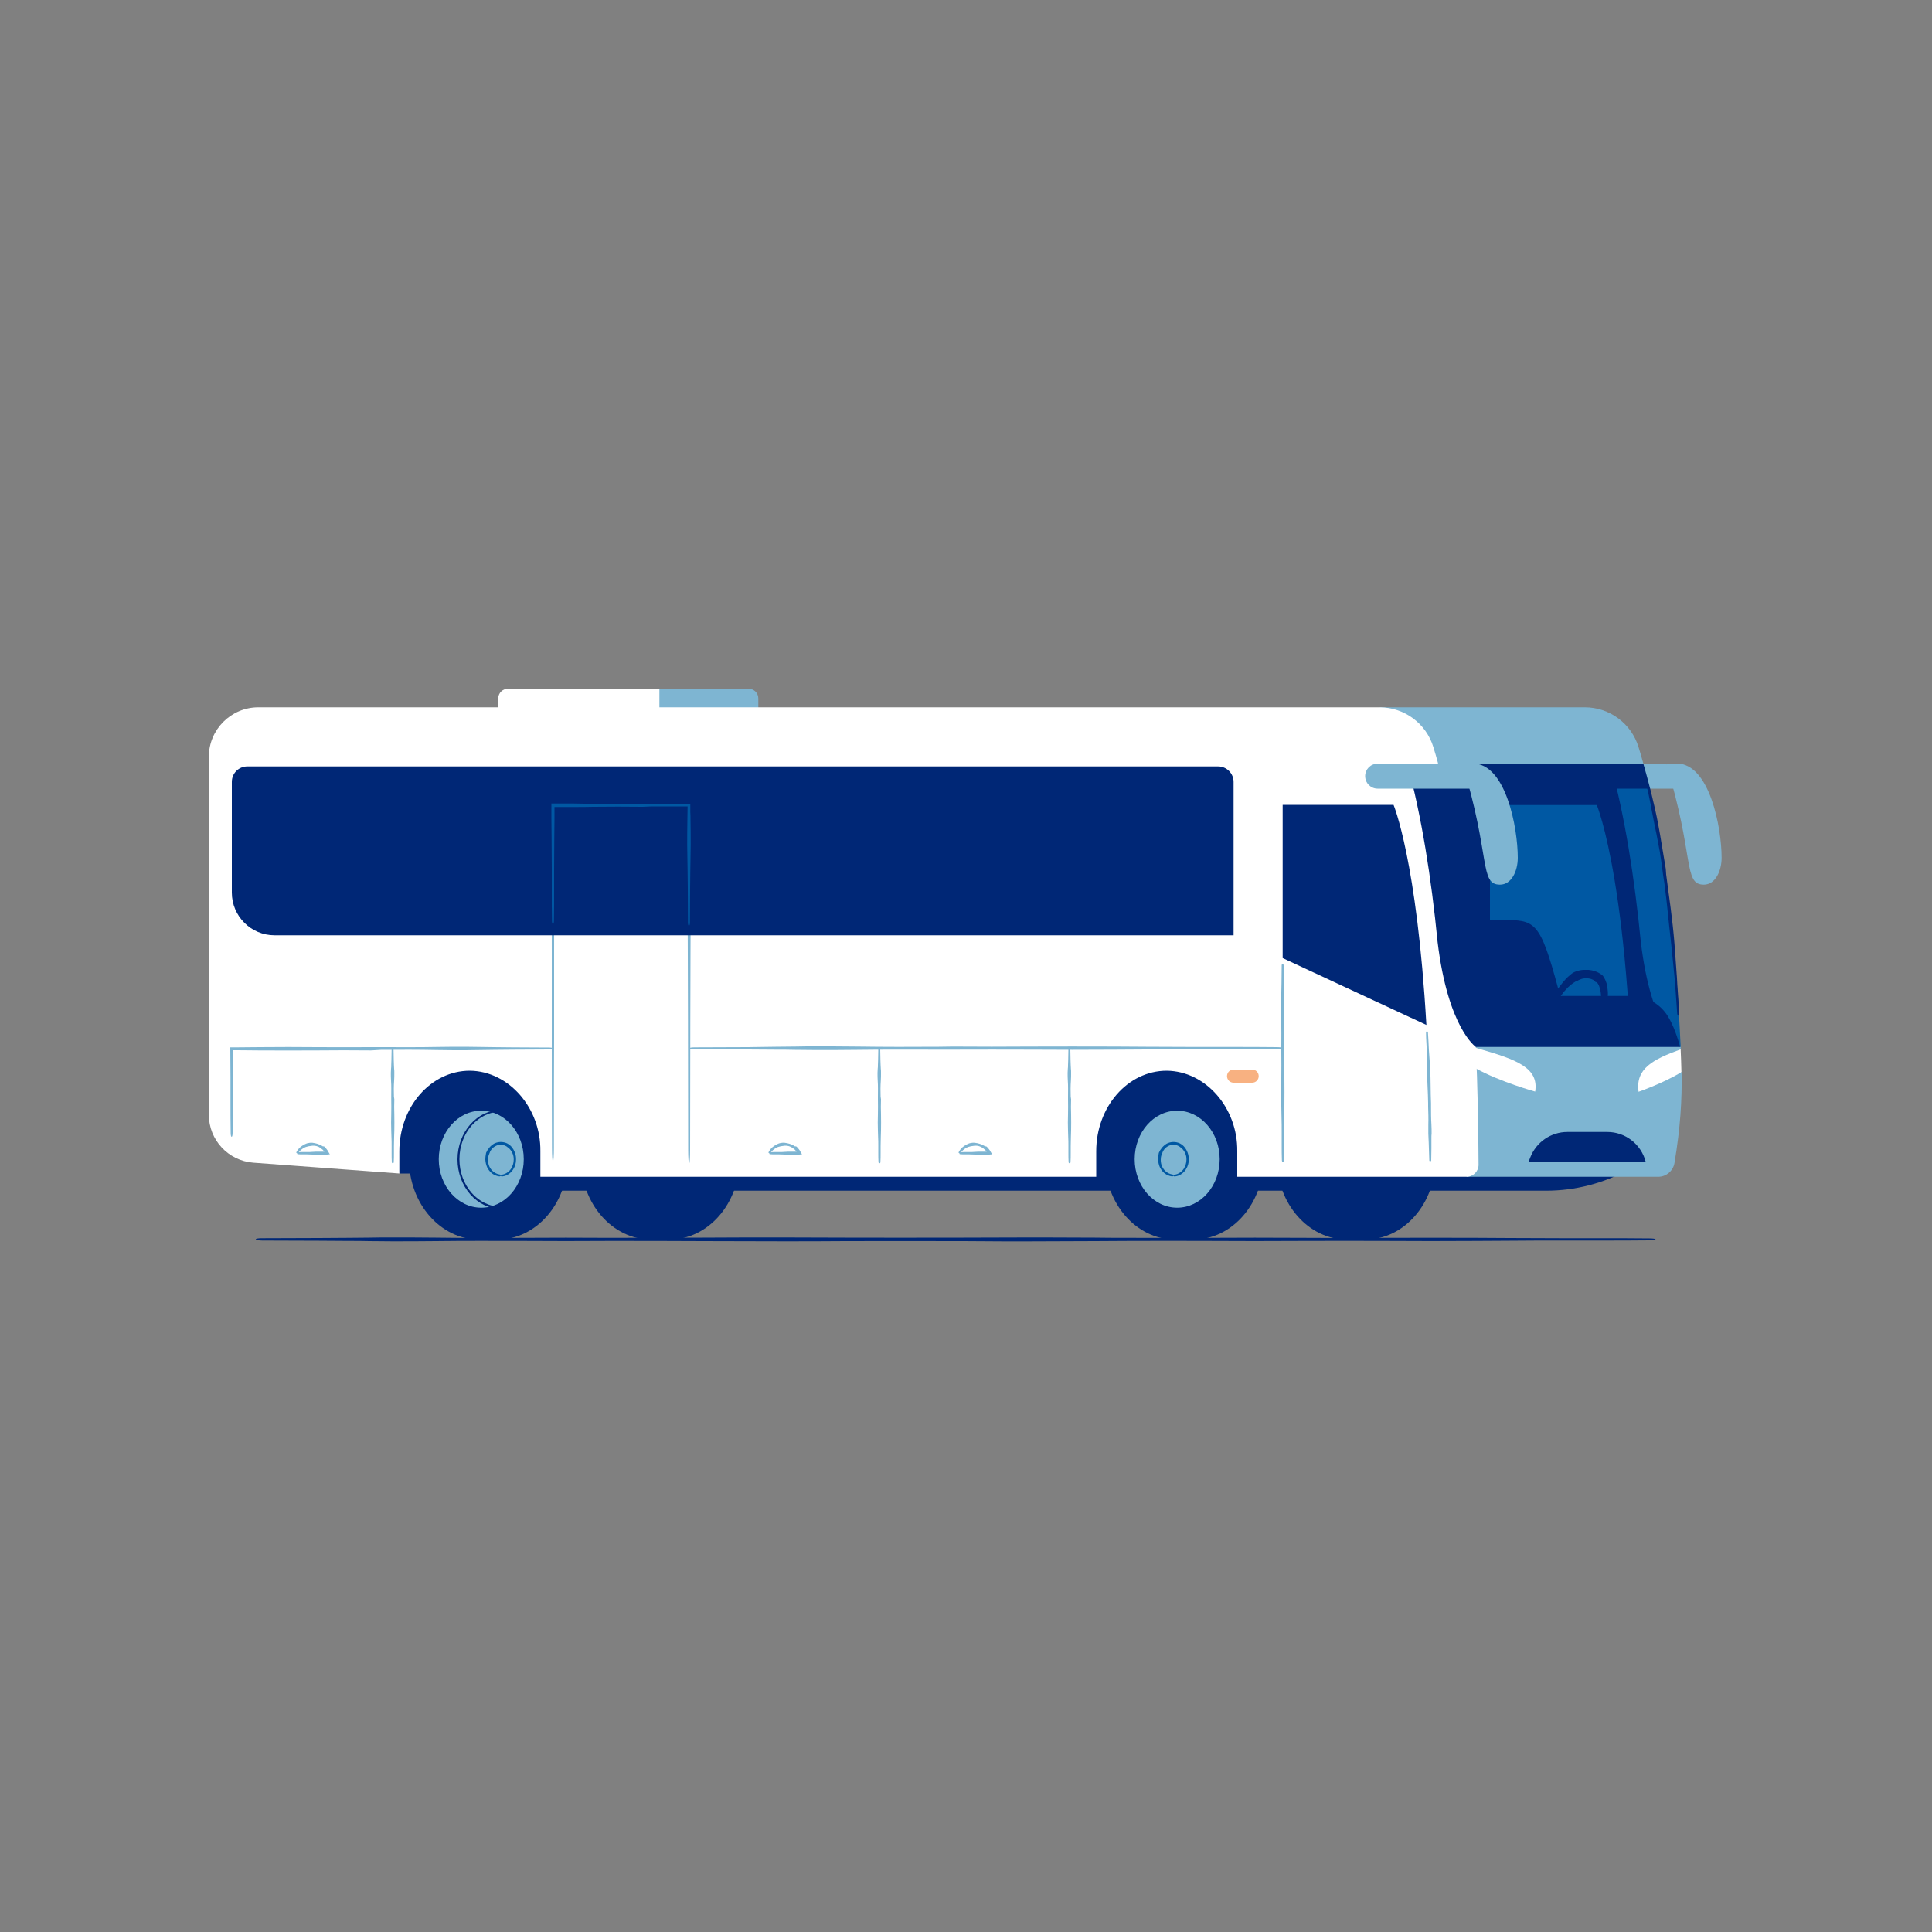 <?xml version="1.0" encoding="utf-8"?>
<!-- Generator: Adobe Illustrator 27.6.1, SVG Export Plug-In . SVG Version: 6.00 Build 0)  -->
<svg version="1.1" id="Layer_1" xmlns="http://www.w3.org/2000/svg" xmlns:xlink="http://www.w3.org/1999/xlink" x="0px" y="0px"
	 viewBox="0 0 1000 1000" style="enable-background:new 0 0 1000 1000;" xml:space="preserve">
<rect x="0" y="0" width="1000" height="1000" fill="#808080" stroke="none"/>
<style type="text/css">
	.st0{fill:#FFFFFF;}
	.st1{fill:#7EB5D2;}
	.st2{fill:#0058A3;}
	.st3{fill:none;}
	.st4{fill:#002776;}
	.st5{fill:#F8B181;}
</style>
<g>
	<g>
		<path class="st0" d="M342.2,373.1h-84.3v-11.6c0-2.8,2.2-5,5-5h79.3V373.1z"/>
	</g>
	<g>
		<path class="st1" d="M341.2,373.1h51.3v-11.6c0-2.8-2.2-5-5-5h-46.2V373.1z"/>
	</g>
	<g>
		<polygon class="st1" points="809.7,408.2 871.4,408.2 862.4,395.3 809.7,395.3 		"/>
	</g>
	<g>
		<path class="st2" d="M869.9,541.9c-2.4-53.5-8.2-105.2-19.5-146.6l-13.2-6.9h-112l-8,58.7c0,0,38.3,99.7,37.3,100.7
			s109.7-1.7,109.7-1.7L869.9,541.9z"/>
	</g>
	<g>
		<g>
			<line class="st3" x1="868.1" y1="525.9" x2="870" y2="525.8"/>
		</g>
		<g>
			<line class="st3" x1="851.3" y1="395.1" x2="849.5" y2="395.6"/>
		</g>
		<g>
			<path class="st4" d="M862.2,449.7c-0.5-2.9-1-5.9-1.5-9c-0.5-3-1-6-1.5-9c-0.6-3.3-1.1-6.2-1.7-9l-1-4.6c-0.3-1.4-0.7-2.8-1-4.2
				c-0.5-2-0.9-4.1-1.5-6.1l-1.5-5.7l-1.6-5.7c-0.2-0.7-0.5-1.2-0.8-1.1c-0.3,0.1-0.3,0.7-0.2,1.3l1.4,5.7l1.3,5.8
				c0.5,2,0.9,4,1.3,6c0.3,1.4,0.6,2.8,0.8,4.2c0.3,1.5,0.6,3.1,0.9,4.6c0.5,2.7,1.1,5.7,1.8,8.9c0.6,3,1.1,6,1.7,9
				c0.5,3,0.9,6,1.3,8.9l0.4,3.1c0.5,2.8,0.9,5.7,1.2,8.6c0.4,2.9,0.7,5.7,1,8.6c0.6,6.1,1.3,12.4,2,18.6l0.7,6.9
				c0.4,3.7,0.7,7.3,1.1,11c0.2,2.6,0.4,5.3,0.6,7.9c0.2,3.3,0.5,6.7,0.7,10.1c0.1,0.7,0.3,1.2,0.6,1.2c0.3,0,0.5-0.6,0.4-1.3
				c-0.2-3.4-0.3-6.8-0.6-10.1c-0.2-2.6-0.4-5.3-0.5-7.9l-0.8-11.1c-0.2-2.3-0.3-4.6-0.5-6.9c-0.5-6.2-1.2-12.5-2-18.6
				c-0.8-5.6-1.5-11.5-2.3-17.2L862.2,449.7z"/>
		</g>
	</g>
	<g>
		<polyline class="st4" points="824.7,391.3 850.4,395.3 853.7,408.2 826.1,408.2 		"/>
	</g>
	<g>
		<rect x="750.6" y="412.2" class="st4" width="20.6" height="75.4"/>
	</g>
	<g>
		<path class="st4" d="M870,543.1c-1.9-6.9-3.9-12.4-6.6-16.9c-4-6.7-11.3-10.7-19.1-10.7h-37c-0.2-1.2-0.4-2.4-0.7-3.5
			c-9.7-36-12.1-35.8-29.8-35.8c-0.2,0-10.4,0-10.6,0c-5.6-63.9-24.2-100.4-24.7-103l-19.2,16.7c0,0,16.7,157.3,15.5,158.3
			c-1.2,1,44.4,23.4,44.4,23.4L870,543.1z"/>
	</g>
	<g>
		<path class="st4" d="M845.6,601.1c-0.6-140.5-19.1-184.4-19.1-184.4h-77l-9.2-34h93.3v12.7c7.4,27.1,12.4,58.7,15.7,92.3l0,0
			c5.4,44.7,19.8,54.3,19.8,54.3"/>
	</g>
	<g>
		<g>
			<line class="st3" x1="799.8" y1="518.7" x2="804.1" y2="522.4"/>
		</g>
		<g>
			<line class="st3" x1="827.6" y1="521.4" x2="833.2" y2="521.4"/>
		</g>
		<g>
			<path class="st4" d="M826.4,508.4c0.5,0.4,0.9,1,1.2,1.7c0.4,1,0.7,2.1,0.9,3.3c0.3,2.2,0.3,4.8,0.4,7.3c0,0.4,0.7,0.8,1.5,0.8
				c0.8,0,1.5-0.4,1.5-0.8l0.2-3.7c0.1-1.2,0.2-2.6,0.1-3.9c-0.1-1.4-0.3-2.9-0.7-4.3c-0.3-1-0.8-2.1-1.4-3.1
				c-0.2-0.2-0.3-0.5-0.5-0.7c-1-0.9-2.1-1.5-3.2-2c-1.1-0.4-2.3-0.8-3.4-0.9l-0.8-0.1l-0.8,0l-0.8,0l-0.9,0c-0.6,0-1.2,0.1-1.7,0.2
				c-0.6,0.1-1.1,0.2-1.7,0.4l-1.1,0.4c-0.4,0.2-0.7,0.3-1,0.5l-0.6,0.4l-0.6,0.5c-2.1,1.6-3.7,3.6-5.2,5.5
				c-1.1,1.4-2.1,2.8-3.1,4.1c-1.2,1.7-2.4,3.5-3.6,5.2c-0.2,0.3,0.1,1,0.7,1.6c0.6,0.5,1.3,0.7,1.7,0.3c1.5-1.6,2.7-3.4,4-5.1
				c1-1.3,1.9-2.7,3-3.8c1.5-1.7,3.2-3.1,4.9-4.1c0.3-0.2,0.6-0.3,1-0.4c0.2-0.1,0.5-0.3,0.7-0.4l0.7-0.3c2.5-1.2,6.9-0.8,8.2,1.5
				C826.2,508.2,826.3,508.3,826.4,508.4z"/>
		</g>
	</g>
	<g>
		<path class="st4" d="M206.8,607.4h30.5c0,0,68.9-10.7,70.7-10.3s264.7,11.7,264.7,11.7l73.5-8.7v-66.5l-487.6-4L206.8,607.4z"/>
	</g>
	<g>
		<path class="st4" d="M232.4,616.3h567.9c15,0,29.7-3.8,42.8-11l0,0l-610.7-4V616.3z"/>
	</g>
	<g>
		<path class="st4" d="M697.3,641.6c-20.1,0-36.4-18.6-36.4-41.6c0-23,16.3-41.6,36.4-41.6h9.3c20.1,0,36.4,18.6,36.4,41.6
			c0,23-16.3,41.6-36.4,41.6H697.3z"/>
	</g>
	<g>
		<g>
			<path class="st4" d="M608.3,641.6c-20.1,0-36.4-18.6-36.4-41.6c0-23,16.3-41.6,36.4-41.6h9.3c20.1,0,36.4,18.6,36.4,41.6
				c0,23-16.3,41.6-36.4,41.6H608.3z"/>
		</g>
		<g>
			<ellipse class="st1" cx="609.3" cy="600" rx="22" ry="25.1"/>
		</g>
		<g>
			<g>
				<line class="st3" x1="607.5" y1="607.4" x2="607.5" y2="609.3"/>
			</g>
			<g>
				<line class="st3" x1="607.5" y1="609.3" x2="607.5" y2="607.4"/>
			</g>
			<g>
				<path class="st2" d="M599.7,597.3c-0.2,1-0.3,1.9-0.3,2.9c0.1,1.4,0.4,2.8,1,4.1c0.6,1.2,1.4,2.2,2.5,3.1
					c1.1,0.8,2.3,1.3,3.7,1.5c0.5,0,0.9-0.2,0.8-0.5c0-0.3-0.3-0.5-0.7-0.5c-1.1-0.2-2.2-0.7-3.1-1.4c-0.9-0.7-1.6-1.7-2.1-2.7
					c-0.5-1.1-0.7-2.3-0.7-3.5c0-0.8,0.1-1.7,0.4-2.5l0.2-0.5c0.5-1.7,1.6-3.2,3.1-4c1.5-0.9,3.3-1,4.9-0.4c0.5,0.2,1.1,0.5,1.5,0.9
					c0.3,0.2,0.6,0.4,0.9,0.7c1.5,1.5,2.4,3.6,2.3,5.8c0,1.6-0.5,3.1-1.3,4.5c-1,1.6-2.8,2.9-4.7,3.2c-0.4,0-0.7,0.3-0.7,0.5
					c0,0.3,0.4,0.5,0.8,0.4c2.3-0.2,4.4-1.7,5.6-3.6c1-1.5,1.5-3.3,1.5-5c0.1-2.5-0.8-5-2.5-6.9c-0.3-0.3-0.6-0.6-1-0.9
					c-0.6-0.4-1.2-0.8-1.9-1c-2-0.7-4.3-0.5-6.1,0.5c-1.8,1.1-3.2,2.8-4,4.7L599.7,597.3z"/>
			</g>
		</g>
	</g>
	<g>
		<g>
			<path class="st4" d="M337.1,641.6c-20.1,0-36.4-18.6-36.4-41.6c0-23,16.3-41.6,36.4-41.6h9.3c20.1,0,36.4,18.6,36.4,41.6
				c0,23-16.3,41.6-36.4,41.6H337.1z"/>
		</g>
		<g>
			<path class="st4" d="M248.1,641.6c-20.1,0-36.4-18.6-36.4-41.6c0-23,16.3-41.6,36.4-41.6h9.3c20.1,0,36.4,18.6,36.4,41.6
				c0,23-16.3,41.6-36.4,41.6H248.1z"/>
		</g>
		<g>
			<ellipse class="st1" cx="249.1" cy="600" rx="22" ry="25.1"/>
		</g>
		<g>
			<path class="st4" d="M259.3,625.7c-12.4,0-22.5-11.5-22.5-25.6s10.1-25.6,22.5-25.6s22.5,11.5,22.5,25.6S271.7,625.7,259.3,625.7
				z M259.3,575.4c-11.9,0-21.5,11-21.5,24.6s9.6,24.6,21.5,24.6c11.9,0,21.5-11,21.5-24.6S271.1,575.4,259.3,575.4z"/>
		</g>
		<g>
			<g>
				<line class="st3" x1="259.3" y1="607.4" x2="259.3" y2="609.3"/>
			</g>
			<g>
				<line class="st3" x1="259.3" y1="609.3" x2="259.3" y2="607.4"/>
			</g>
			<g>
				<path class="st2" d="M251.5,597.3c-0.2,1-0.3,1.9-0.3,2.9c0.1,1.4,0.4,2.8,1,4.1c0.6,1.2,1.4,2.2,2.5,3.1
					c1.1,0.8,2.3,1.3,3.7,1.5c0.5,0,0.9-0.2,0.8-0.5c0-0.3-0.3-0.5-0.7-0.5c-1.1-0.2-2.2-0.7-3.1-1.4c-0.9-0.7-1.6-1.7-2.1-2.7
					c-0.5-1.1-0.7-2.3-0.7-3.5c0-0.8,0.1-1.7,0.4-2.5l0.2-0.5c0.5-1.7,1.6-3.2,3.1-4c1.5-0.9,3.3-1,4.9-0.4c0.5,0.2,1.1,0.5,1.5,0.9
					c0.3,0.2,0.6,0.4,0.9,0.7c1.5,1.5,2.4,3.6,2.3,5.8c0,1.6-0.5,3.1-1.3,4.5c-1,1.6-2.8,2.9-4.7,3.2c-0.4,0-0.7,0.3-0.7,0.5
					c0,0.3,0.4,0.5,0.8,0.4c2.3-0.2,4.4-1.7,5.6-3.6c1-1.5,1.5-3.3,1.5-5c0.1-2.5-0.8-5-2.5-6.9c-0.3-0.3-0.6-0.6-1-0.9
					c-0.6-0.4-1.2-0.8-1.9-1c-2-0.7-4.3-0.5-6.1,0.5c-1.8,1.1-3.2,2.8-4,4.7L251.5,597.3z"/>
			</g>
		</g>
	</g>
	<g>
		<path class="st0" d="M870.3,554.9c-0.1-3.8-0.2-7.7-0.4-11.8l-1.2-0.5c0,0-29.5,6.6-29.4,6.7s5.7,20.9,5.7,20.9l22.1-10.5
			L870.3,554.9z"/>
	</g>
	<g>
		<path class="st1" d="M870,543.1c-14.6,5.3-23.5,10-21.9,22c0,0,12.3-4.2,22.3-10.2c0.2,14.8-0.6,28.5-3.7,47.1
			c-0.7,4.1-4.3,7.1-8.4,7.1l-99.1,0c0,0-58.6-135.6-58.6-134.2c0,1.3,13.7-108.8,13.7-108.8h106c12.8,0,24.1,8.4,27.8,20.6
			c0.9,2.8,1.7,5.7,2.5,8.6h-106l-20.4-9.3l-7.6,32.4l33.3,137.3l14.1-13.8h106C869.9,542.3,869.9,542.7,870,543.1z"/>
	</g>
	<g>
		<path class="st0" d="M640.5,609.1h118.6c3.4,0,6.2-2.8,6.2-6.2c-0.1-20.3-0.5-40.8-1.4-61c0,0-14.4-9.7-19.8-54.3l0,0
			c-3.3-33.6-8.3-65.1-15.7-92.3h16c-0.8-2.9-1.6-5.8-2.5-8.6c-3.7-12.2-15-20.6-27.8-20.6l-580.4,0c-14.1,0-25.6,11.5-25.6,25.6
			V577c0,13,10,23.8,23,24.8l75.6,5.6v-11.5c0-23,16.3-41.7,36.5-41.7c20.2,0.2,36.8,19.3,36.5,41.7v13.2h287.7v-13.2
			c0-23,16.3-41.7,36.5-41.7c20.2,0.2,36.8,19.3,36.5,41.7V609.1z"/>
	</g>
	<g>
		<path class="st0" d="M754,537.8l8.2,3.8c1.1,0.5,2.3,1,3.5,1.3c19.1,5.5,30.9,9.7,28.9,22.1c0,0-18.2-5-30.9-12.1
			C758.2,549.9,754.5,544.2,754,537.8z"/>
	</g>
	<g>
		<path class="st4" d="M791.2,601.3h60.6l0,0c-2.4-9.1-10.5-15.4-19.9-15.4h-20.6c-8.5,0-16.1,5.2-19.2,13.1L791.2,601.3z"/>
	</g>
	<g>
		<path class="st4" d="M738.3,530.5c-4.9-85.2-17-113.9-17-113.9h-57.4v79.3L738.3,530.5z"/>
	</g>
	<g>
		<g>
			<line class="st3" x1="285.3" y1="601.1" x2="287.2" y2="601.1"/>
		</g>
		<g>
			<line class="st3" x1="355.8" y1="602.1" x2="357.7" y2="602.1"/>
		</g>
		<g>
			<path class="st1" d="M355.9,469.3c0,8.1,0.1,16.2,0.1,24.3l0.1,35.1c0,22.1,0.1,44.3,0.1,66.4c0,3.9,0.2,7.1,0.5,7.1
				s0.5-3.1,0.5-7.1c0-22.2,0.1-44.5,0.1-66.8l0.1-34.7c0-8.1,0.1-16.2,0.1-24.3l0-5.7c0-15.8-0.1-31.7-0.1-47.6
				c-18.8,0-37.6,0-56.1-0.1l-15.8,0l0,3.2l0,11.3c0,20.7,0.1,41.4,0.1,62.2l0,44.8c0,18.6,0,37.9,0.1,56.8c0,3.9,0.2,6.9,0.5,6.9
				s0.5-3,0.5-6.9c0-19,0-38.3,0.1-57c0-14.9,0-29.8,0-44.7l0.1-62.3l0-10.9l0-1.8l14.2,0c18,0,36.3,0,54.7-0.1
				c0,15.5-0.1,31-0.1,46.4L355.9,469.3z"/>
		</g>
	</g>
	<g>
		<path class="st4" d="M120,404.7V462c0,12.2,9.9,22.1,22.1,22.1h496.4v-79.4c0-4.4-3.6-8-8-8H128C123.6,396.7,120,400.2,120,404.7z
			"/>
	</g>
	<g>
		<g>
			<line class="st3" x1="739.4" y1="533.7" x2="737.6" y2="533.8"/>
		</g>
		<g>
			<line class="st3" x1="739.4" y1="601.1" x2="741.3" y2="601.1"/>
		</g>
		<g>
			<path class="st1" d="M739.2,572.8c0.1,3,0.2,6.2,0.1,9.3c0,1.7,0,3.2,0,4.6l0.1,2.4l0.1,2.2l0.1,3.2l0.2,6c0,0.4,0.2,0.6,0.5,0.6
				s0.5-0.3,0.5-0.6l0.1-6.1l0-3.1l0-2.2c0-0.8,0-1.6,0.1-2.4c0-1.4,0-2.9-0.1-4.7c-0.2-3.1-0.2-6.2-0.2-9.3l0-1.6
				c-0.1-2.9-0.2-5.9-0.2-8.8c0-3.1-0.1-6.4-0.3-9.5l-0.2-3.6c-0.1-1.9-0.3-3.7-0.4-5.6l-0.2-4.1c-0.1-1.7-0.2-3.4-0.3-5.1
				c0-0.3-0.3-0.6-0.5-0.6c-0.3,0-0.5,0.3-0.5,0.7c0,1.7,0.1,3.5,0.2,5.2c0.1,1.3,0.1,2.7,0.2,4c0.1,1.9,0.1,3.8,0.1,5.6
				c0,1.2,0,2.4,0,3.5c0,3.2,0.2,6.4,0.3,9.5c0.1,2.9,0.3,5.9,0.3,8.8L739.2,572.8z"/>
		</g>
	</g>
	<g>
		<g>
			<line class="st3" x1="662.9" y1="601.1" x2="664.8" y2="601.1"/>
		</g>
		<g>
			<line class="st3" x1="664.8" y1="498.6" x2="662.9" y2="498.6"/>
		</g>
		<g>
			<path class="st1" d="M664.6,541.8c-0.1-4.6-0.1-9.4,0.1-14.1c0.1-2.6,0.1-4.9,0.1-7.1c0-1.2,0-2.4-0.1-3.6c0-1.1-0.1-2.2-0.1-3.3
				l-0.1-4.8c0-3.1-0.1-6.1-0.1-9.1c0-0.5-0.2-1-0.5-1s-0.5,0.4-0.5,1c0,3.1-0.1,6.1-0.1,9.2l-0.1,4.8c0,1.1,0,2.2-0.1,3.4
				c0,1.2-0.1,2.4-0.1,3.7c0,2.2,0,4.5,0.1,7.1c0.2,4.7,0.1,9.5,0.1,14.1l0,2.4c0.1,4.5,0,9,0,13.5c-0.1,4.8-0.1,9.7,0,14.5
				c0,1.8,0.1,3.6,0.1,5.4c0.1,2.9,0.1,5.7,0.1,8.6c0,2.1,0,4.1,0,6.2c0,2.6,0,5.2,0.1,7.8c0,0.5,0.2,1,0.5,1s0.5-0.4,0.5-1
				c0.1-2.6,0.1-5.3,0.1-7.8c0-2.1,0-4.1,0-6.2c0-2.9,0.1-5.7,0.1-8.6c0-1.8,0.1-3.6,0.1-5.4c0.1-4.9,0-9.8,0-14.5
				c-0.1-4.4-0.1-9,0-13.4L664.6,541.8z"/>
		</g>
	</g>
	<g>
		<g>
			<line class="st3" x1="285.3" y1="478.1" x2="287.2" y2="478.1"/>
		</g>
		<g>
			<line class="st3" x1="355.8" y1="479.1" x2="357.7" y2="479.1"/>
		</g>
		<g>
			<path class="st2" d="M337.3,417.4c3.2,0,6.4,0,9.6,0c3,0,6,0,9,0c0,2.2-0.1,4.5-0.1,6.7c-0.1,4.9-0.1,9.2-0.1,13.4l0.1,6.9
				c0,2.1,0.1,4.2,0.1,6.4l0.1,9.2c0,5.8,0.1,11.6,0.1,17.4c0,1,0.2,1.8,0.5,1.8s0.5-0.8,0.5-1.8c0-5.8,0.1-11.6,0.1-17.5l0.1-9.1
				l0.1-6.4c0-2.3,0.1-4.6,0.1-6.9c0-4.1,0-8.5-0.1-13.4c0-1.2,0-2.4-0.1-3.7c0-1.5,0-2.9,0-4.4c-3.5,0-7,0-10.4,0
				c-3.2,0-6.5,0-9.6,0l-4.6,0c-8.5,0.1-17.1,0-25.5,0c-3.4,0-6.9,0-10.4-0.1c-3.8,0-7.6,0-11.4,0c0,2.5,0,5,0,7.4l0.1,10.3
				c0,5.4,0.1,10.8,0.1,16.3l0,11.7c0,4.9,0,9.9,0.1,14.9c0,1,0.2,1.8,0.5,1.8s0.5-0.8,0.5-1.8c0.1-5,0.1-10,0.1-14.9
				c0-3.9,0-7.8,0-11.7l0.1-16.3c0-3.4,0.1-6.8,0.1-10.2c0-1.9,0-3.8,0-5.7c3.2,0,6.5,0,9.7,0c3.5,0,7,0,10.4-0.1
				c8.4-0.1,17-0.1,25.5,0L337.3,417.4z"/>
		</g>
	</g>
	<g>
		<path class="st1" d="M862.4,395.3c14.8,48,8.7,62.6,19.5,62.6c5.9,0,9.2-7,9.2-13.9c0-15.6-6.2-48.8-23.2-48.8
			C866.6,395.3,865.4,395.3,862.4,395.3z"/>
	</g>
	<g>
		<path class="st5" d="M648.1,560.4h-9.6c-1.9,0-3.4-1.5-3.4-3.4l0,0c0-1.9,1.5-3.4,3.4-3.4h9.6c1.9,0,3.4,1.5,3.4,3.4l0,0
			C651.5,558.9,650,560.4,648.1,560.4z"/>
	</g>
	<g>
		<g>
			<line class="st3" x1="663.9" y1="543.5" x2="663.9" y2="541.6"/>
		</g>
		<g>
			<line class="st3" x1="356.7" y1="541.6" x2="356.7" y2="543.5"/>
		</g>
		<g>
			<path class="st1" d="M486,541.8c-13.9,0.1-28.2,0.1-42.4-0.1c-7.7-0.1-14.6-0.1-21.2-0.1c-3.6,0-7.3,0-10.9,0.1
				c-3.3,0-6.7,0.1-10,0.1L387,542c-9.1,0-18.3,0.1-27.4,0.1c-1.6,0-2.9,0.2-2.9,0.5s1.3,0.5,2.9,0.5c9.2,0,18.4,0.1,27.6,0.1
				l14.3,0.1c3.4,0,6.7,0,10,0.1c3.6,0,7.3,0.1,11,0.1c6.5,0,13.4,0,21.2-0.1c14-0.2,28.4-0.1,42.3-0.1l7.2,0
				c13.4-0.1,27.1,0,40.3,0c14.3,0.1,29,0.1,43.5,0c5.4,0,10.8-0.1,16.2-0.1c8.6-0.1,17.1-0.1,25.7-0.1c6.2,0,12.3,0,18.5,0
				c7.7,0,15.6,0,23.5-0.1c1.6,0,2.9-0.2,2.9-0.5s-1.3-0.5-2.9-0.5c-7.9-0.1-15.8-0.1-23.5-0.1c-6.1,0-12.3,0-18.5,0
				c-8.6,0-17.2-0.1-25.8-0.1c-5.4,0-10.8-0.1-16.1-0.1c-14.6-0.1-29.3,0-43.6,0c-13.2,0.1-26.9,0.1-40.3,0L486,541.8z"/>
		</g>
	</g>
	<g>
		<g>
			<line class="st3" x1="454.1" y1="602.1" x2="456" y2="602.1"/>
		</g>
		<g>
			<line class="st3" x1="456" y1="542.6" x2="454.1" y2="542.6"/>
		</g>
		<g>
			<path class="st1" d="M455.8,567.6c-0.1-2.7-0.1-5.5,0.1-8.2c0.1-1.5,0.1-2.8,0.1-4.1c0-0.7,0-1.4-0.1-2.1c0-0.6-0.1-1.3-0.1-1.9
				l-0.1-2.8c0-1.8-0.1-3.5-0.1-5.3c0-0.3-0.2-0.6-0.5-0.6s-0.5,0.3-0.5,0.6c0,1.8-0.1,3.6-0.1,5.3l-0.1,2.8c0,0.6,0,1.3-0.1,1.9
				c0,0.7-0.1,1.4-0.1,2.1c0,1.3,0,2.6,0.1,4.1c0.2,2.7,0.1,5.5,0.1,8.2l0,1.4c0.1,2.6,0,5.2,0,7.8c-0.1,2.8-0.1,5.6,0,8.4
				c0,1,0.1,2.1,0.1,3.1c0.1,1.7,0.1,3.3,0.1,5c0,1.2,0,2.4,0,3.6c0,1.5,0,3,0.1,4.6c0,0.3,0.2,0.6,0.5,0.6s0.5-0.2,0.5-0.6
				c0.1-1.5,0.1-3.1,0.1-4.6c0-1.2,0-2.4,0-3.6c0-1.7,0.1-3.3,0.1-5c0-1,0.1-2.1,0.1-3.1c0.1-2.8,0-5.7,0-8.4
				c-0.1-2.6-0.1-5.2,0-7.8L455.8,567.6z"/>
		</g>
	</g>
	<g>
		<g>
			<line class="st3" x1="552.5" y1="602.1" x2="554.4" y2="602.1"/>
		</g>
		<g>
			<line class="st3" x1="554.4" y1="542.6" x2="552.5" y2="542.6"/>
		</g>
		<g>
			<path class="st1" d="M554.2,567.6c-0.1-2.7-0.1-5.5,0.1-8.2c0.1-1.5,0.1-2.8,0.1-4.1c0-0.7,0-1.4-0.1-2.1c0-0.6-0.1-1.3-0.1-1.9
				l-0.1-2.8c0-1.8-0.1-3.5-0.1-5.3c0-0.3-0.2-0.6-0.5-0.6s-0.5,0.3-0.5,0.6c0,1.8-0.1,3.6-0.1,5.3l-0.1,2.8c0,0.6,0,1.3-0.1,1.9
				c0,0.7-0.1,1.4-0.1,2.1c0,1.3,0,2.6,0.1,4.1c0.2,2.7,0.1,5.5,0.1,8.2l0,1.4c0.1,2.6,0,5.2,0,7.8c-0.1,2.8-0.1,5.6,0,8.4
				c0,1,0.1,2.1,0.1,3.1c0.1,1.7,0.1,3.3,0.1,5c0,1.2,0,2.4,0,3.6c0,1.5,0,3,0.1,4.6c0,0.3,0.2,0.6,0.5,0.6s0.5-0.2,0.5-0.6
				c0.1-1.5,0.1-3.1,0.1-4.6c0-1.2,0-2.4,0-3.6c0-1.7,0.1-3.3,0.1-5c0-1,0.1-2.1,0.1-3.1c0.1-2.8,0-5.7,0-8.4
				c-0.1-2.6-0.1-5.2,0-7.8L554.2,567.6z"/>
		</g>
	</g>
	<g>
		<g>
			<line class="st3" x1="119" y1="588.1" x2="120.9" y2="588.1"/>
		</g>
		<g>
			<line class="st3" x1="286.3" y1="543.5" x2="286.3" y2="541.6"/>
		</g>
		<g>
			<path class="st1" d="M197.1,543.4c9.6-0.1,19.5-0.1,29.2,0.1c5.3,0.1,10.1,0.1,14.6,0.1l7.5-0.1c2.3,0,4.6-0.1,6.9-0.1l10-0.1
				c6.3,0,12.6-0.1,18.9-0.1c1.1,0,2-0.2,2-0.5s-0.9-0.5-2-0.5c-6.3,0-12.7-0.1-19-0.1l-9.9-0.1l-6.9-0.1c-2.5,0-5-0.1-7.6-0.1
				c-4.5,0-9.3,0-14.6,0.1c-9.7,0.2-19.6,0.1-29.2,0.1l-5,0c-9.3,0.1-18.7,0-27.8,0c-9.8-0.1-20-0.1-30,0l-11.2,0.1
				c-1.3,0-2.6,0-3.8,0c0,5.1,0.1,10.2,0.1,15.3l0,12.8c0,5.3,0,10.8,0.1,16.2c0,1.1,0.2,2,0.5,2s0.5-0.9,0.5-2
				c0.1-5.4,0.1-10.9,0.1-16.2c0-4.2,0-8.5,0-12.7l0.1-13.9l0.2,0l0.7,0l1.6,0c3.7,0,7.4,0.1,11.1,0.1c10,0.1,20.2,0,30,0
				c9.1-0.1,18.6-0.1,27.8,0L197.1,543.4z"/>
		</g>
	</g>
	<g>
		<g>
			<line class="st3" x1="202.2" y1="602.1" x2="204.1" y2="602.1"/>
		</g>
		<g>
			<line class="st3" x1="204.1" y1="542.6" x2="202.2" y2="542.6"/>
		</g>
		<g>
			<path class="st1" d="M203.9,567.6c-0.1-2.7-0.1-5.5,0.1-8.2c0.1-1.5,0.1-2.8,0.1-4.1c0-0.7,0-1.4-0.1-2.1c0-0.6-0.1-1.3-0.1-1.9
				l-0.1-2.8c0-1.8-0.1-3.5-0.1-5.3c0-0.3-0.2-0.6-0.5-0.6s-0.5,0.3-0.5,0.6c0,1.8-0.1,3.6-0.1,5.3l-0.1,2.8c0,0.6,0,1.3-0.1,1.9
				c0,0.7-0.1,1.4-0.1,2.1c0,1.3,0,2.6,0.1,4.1c0.2,2.7,0.1,5.5,0.1,8.2l0,1.4c0.1,2.6,0,5.2,0,7.8c-0.1,2.8-0.1,5.6,0,8.4
				c0,1,0.1,2.1,0.1,3.1c0.1,1.7,0.1,3.3,0.1,5c0,1.2,0,2.4,0,3.6c0,1.5,0,3,0.1,4.6c0,0.3,0.2,0.6,0.5,0.6s0.5-0.2,0.5-0.6
				c0.1-1.5,0.1-3.1,0.1-4.6c0-1.2,0-2.4,0-3.6c0-1.7,0.1-3.3,0.1-5c0-1,0.1-2.1,0.1-3.1c0.1-2.8,0-5.7,0-8.4
				c-0.1-2.6-0.1-5.2,0-7.8L203.9,567.6z"/>
		</g>
	</g>
	<g>
		<g>
			<line class="st3" x1="398.1" y1="596.1" x2="398.1" y2="598"/>
		</g>
		<g>
			<line class="st3" x1="397.3" y1="596.6" x2="398.9" y2="597.5"/>
		</g>
		<g>
			<path class="st1" d="M411.1,593.1c-1.5-0.9-3.2-1.4-4.9-1.6c-0.9-0.1-1.8,0-2.6,0.2c-0.4,0.1-0.9,0.3-1.3,0.5
				c-0.4,0.2-0.7,0.4-1.1,0.6c-0.5,0.3-1,0.7-1.4,1c-0.8,0.7-1.5,1.6-2,2.6c-0.1,0.2,0,0.4,0.3,0.5c0.2,0.1,0.5,0.1,0.6,0
				c0.5-0.8,1.2-1.5,2-2.1c0.4-0.3,0.8-0.6,1.3-0.8c0.3-0.2,0.6-0.3,1-0.4c0.4-0.1,0.7-0.2,1.1-0.3c0.6-0.1,1.3-0.2,2.1-0.3
				c1.5-0.1,3,0.4,4.1,1.2c0.2,0.1,0.4,0.3,0.6,0.5c0.3,0.2,0.6,0.4,0.8,0.7c0.1,0.1,0.2,0.3,0.4,0.4c0.1,0.1,0.1,0.1,0.1,0.1
				c0,0.1,0.1,0.1,0.1,0.2c0,0,0,0-0.1,0l-0.1,0l-0.1,0l0,0l-0.3,0c-0.4,0-0.8,0-1.2,0c-0.8,0-1.6,0-2.5,0l-1.8,0.1
				c-1,0.1-1.9,0.1-2.9,0.1c-0.7,0-1.4,0-2.1,0c-0.9,0-1.8,0-2.7,0.1c-0.2,0-0.3,0.2-0.3,0.5s0.1,0.5,0.3,0.5
				c0.9,0.1,1.8,0.1,2.7,0.1c0.7,0,1.4,0,2.1,0c1,0,1.9,0.1,2.9,0.1c0.6,0,1.2,0.1,1.8,0.1c0.8,0,1.6,0.1,2.5,0c1.1,0,2.2,0,3.2-0.1
				l0.9-0.1l0.4,0l0.1,0c0,0,0,0,0-0.1l-0.1-0.1l-0.1-0.2c-0.4-0.6-0.6-1.1-1-1.7c-0.2-0.3-0.4-0.6-0.6-0.8
				c-0.1-0.2-0.3-0.3-0.4-0.5c-0.3-0.3-0.6-0.6-0.9-0.8C411.6,593.5,411.3,593.3,411.1,593.1z"/>
		</g>
	</g>
	<g>
		<g>
			<line class="st3" x1="153.8" y1="596.1" x2="153.8" y2="598"/>
		</g>
		<g>
			<line class="st3" x1="152.9" y1="596.6" x2="154.6" y2="597.5"/>
		</g>
		<g>
			<path class="st1" d="M166.7,593.1c-1.5-0.9-3.2-1.4-4.9-1.6c-0.9-0.1-1.8,0-2.6,0.2c-0.4,0.1-0.9,0.3-1.3,0.5
				c-0.4,0.2-0.7,0.4-1.1,0.6c-0.5,0.3-1,0.7-1.4,1c-0.8,0.7-1.5,1.6-2,2.6c-0.1,0.2,0,0.4,0.3,0.5c0.2,0.1,0.5,0.1,0.6,0
				c0.5-0.8,1.2-1.5,2-2.1c0.4-0.3,0.8-0.6,1.3-0.8c0.3-0.2,0.6-0.3,1-0.4c0.4-0.1,0.7-0.2,1.1-0.3c0.6-0.1,1.3-0.2,2.1-0.3
				c1.5-0.1,3,0.4,4.1,1.2c0.2,0.1,0.4,0.3,0.6,0.5c0.3,0.2,0.6,0.4,0.8,0.7c0.1,0.1,0.2,0.3,0.4,0.4c0.1,0.1,0.1,0.1,0.1,0.1
				c0,0.1,0.1,0.1,0.1,0.2c0,0,0,0-0.1,0l-0.1,0l-0.1,0l0,0l-0.3,0c-0.4,0-0.8,0-1.2,0c-0.8,0-1.6,0-2.5,0l-1.8,0.1
				c-1,0.1-1.9,0.1-2.9,0.1c-0.7,0-1.4,0-2.1,0c-0.9,0-1.8,0-2.7,0.1c-0.2,0-0.3,0.2-0.3,0.5s0.1,0.5,0.3,0.5
				c0.9,0.1,1.8,0.1,2.7,0.1c0.7,0,1.4,0,2.1,0c1,0,1.9,0.1,2.9,0.1c0.6,0,1.2,0.1,1.8,0.1c0.8,0,1.6,0.1,2.5,0c1.1,0,2.2,0,3.2-0.1
				l0.9-0.1l0.4,0l0.1,0c0,0,0,0,0-0.1l-0.1-0.1l-0.1-0.2c-0.4-0.6-0.6-1.1-1-1.7c-0.2-0.3-0.4-0.6-0.6-0.8
				c-0.1-0.2-0.3-0.3-0.4-0.5c-0.3-0.3-0.6-0.6-0.9-0.8C167.2,593.5,167,593.3,166.7,593.1z"/>
		</g>
	</g>
	<g>
		<g>
			<line class="st3" x1="496.5" y1="596.1" x2="496.5" y2="598"/>
		</g>
		<g>
			<line class="st3" x1="495.6" y1="596.6" x2="497.3" y2="597.5"/>
		</g>
		<g>
			<path class="st1" d="M509.5,593.1c-1.5-0.9-3.2-1.4-4.9-1.6c-0.9-0.1-1.8,0-2.6,0.2c-0.4,0.1-0.9,0.3-1.3,0.5
				c-0.4,0.2-0.7,0.4-1.1,0.6c-0.5,0.3-1,0.7-1.4,1c-0.8,0.7-1.5,1.6-2,2.6c-0.1,0.2,0,0.4,0.3,0.5c0.2,0.1,0.5,0.1,0.6,0
				c0.5-0.8,1.2-1.5,2-2.1c0.4-0.3,0.8-0.6,1.3-0.8c0.3-0.2,0.6-0.3,1-0.4c0.4-0.1,0.7-0.2,1.1-0.3c0.6-0.1,1.3-0.2,2.1-0.3
				c1.5-0.1,3,0.4,4.1,1.2c0.2,0.1,0.4,0.3,0.6,0.5c0.3,0.2,0.6,0.4,0.8,0.7c0.1,0.1,0.2,0.3,0.4,0.4c0.1,0.1,0.1,0.1,0.1,0.1
				c0,0.1,0.1,0.1,0.1,0.2c0,0,0,0-0.1,0l-0.1,0l-0.1,0l0,0l-0.3,0c-0.4,0-0.8,0-1.2,0c-0.8,0-1.6,0-2.5,0l-1.8,0.1
				c-1,0.1-1.9,0.1-2.9,0.1c-0.7,0-1.4,0-2.1,0c-0.9,0-1.8,0-2.7,0.1c-0.2,0-0.3,0.2-0.3,0.5s0.1,0.5,0.3,0.5
				c0.9,0.1,1.8,0.1,2.7,0.1c0.7,0,1.4,0,2.1,0c1,0,1.9,0.1,2.9,0.1c0.6,0,1.2,0.1,1.8,0.1c0.8,0,1.6,0.1,2.5,0c1.1,0,2.2,0,3.2-0.1
				l0.9-0.1l0.4,0l0.1,0c0,0,0,0,0-0.1l-0.1-0.1l-0.1-0.2c-0.4-0.6-0.6-1.1-1-1.7c-0.2-0.3-0.4-0.6-0.6-0.8
				c-0.1-0.2-0.3-0.3-0.4-0.5c-0.3-0.3-0.6-0.6-0.9-0.8C510,593.5,509.7,593.3,509.5,593.1z"/>
		</g>
	</g>
	<g>
		<path class="st1" d="M713,408.2h55.2l-9-12.9H713c-3.6,0-6.4,2.9-6.4,6.4v0C706.6,405.3,709.5,408.2,713,408.2z"/>
	</g>
	<g>
		<path class="st1" d="M756.9,395.3c14.8,48,8.7,62.6,19.5,62.6c5.9,0,9.2-7,9.2-13.9c0-15.6-6.2-48.8-23.2-48.8
			C761,395.3,759.9,395.3,756.9,395.3z"/>
	</g>
</g>
<g>
	<g>
		<path class="st4" d="M135.6,642.1c9.8,0,19.7,0.1,29.5,0.1l15.3,0.1c3.6,0,7.2,0,10.8,0.1c3.9,0,7.8,0.1,11.7,0.1
			c7,0,14.4,0,22.7-0.1c15-0.2,30.4-0.1,45.2-0.1c14.6,0.1,29.6,0.1,44.3,0c16.2,0,32.6,0,48.5,0.1c13.5,0,27.4,0.1,41.2,0.1
			c10.8,0,21.6,0,32.5-0.1c18.8,0,38.2-0.1,57.2,0l4.3,0c13.3,0.1,27.1,0.2,40.7,0.1c9.1,0,18.1-0.1,27.2-0.1
			c5.9,0,11.8-0.1,17.7-0.1c13.5-0.1,27.3,0,40.6,0c16.1,0.1,32.8,0.1,49.2,0c14.4-0.1,29,0,43.2,0c15.3,0.1,31,0.1,46.6,0
			c5.8,0,11.6-0.1,17.4-0.1c9.2-0.1,18.3-0.1,27.5-0.1c6.6,0,13.2,0,19.8,0c8.2,0,16.7,0,25.1-0.1c1.7,0,3.1-0.2,3.1-0.5
			s-1.3-0.5-3.1-0.5c-8.4-0.1-16.9-0.1-25.2-0.1c-6.6,0-13.2,0-19.8,0c-9.2,0-18.4-0.1-27.6-0.1c-5.8,0-11.5-0.1-17.2-0.1
			c-15.6-0.1-31.4,0-46.6,0c-14.2,0.1-28.8,0.1-43.1,0c-16.5-0.1-33.1-0.1-49.2,0c-13.3,0-27.1,0.1-40.6,0c-5.9,0-11.9,0-17.8-0.1
			c-9,0-18.1-0.1-27.1-0.1c-2.1,0-4.2,0-6.3,0c-11.6,0-23.3,0.1-34.6,0.1l-4.1,0c-19,0.1-38.4,0-57.2,0c-10.8,0-21.6-0.1-32.5-0.1
			c-13.7,0-27.7,0-41.2,0.1c-15.9,0-32.4,0.1-48.4,0.1c-14.9-0.1-29.9-0.1-44.5,0c-14.8,0.1-30.2,0.1-45.3-0.1
			c-8.2-0.1-15.6-0.1-22.7-0.1c-3.9,0-7.8,0-11.7,0.1c-3.6,0-7.2,0.1-10.7,0.1l-15.5,0.1c-9.8,0-19.6,0.1-29.4,0.1
			c-1.7,0-3.1,0.2-3.1,0.5S133.9,642.1,135.6,642.1z"/>
	</g>
</g>
</svg>
